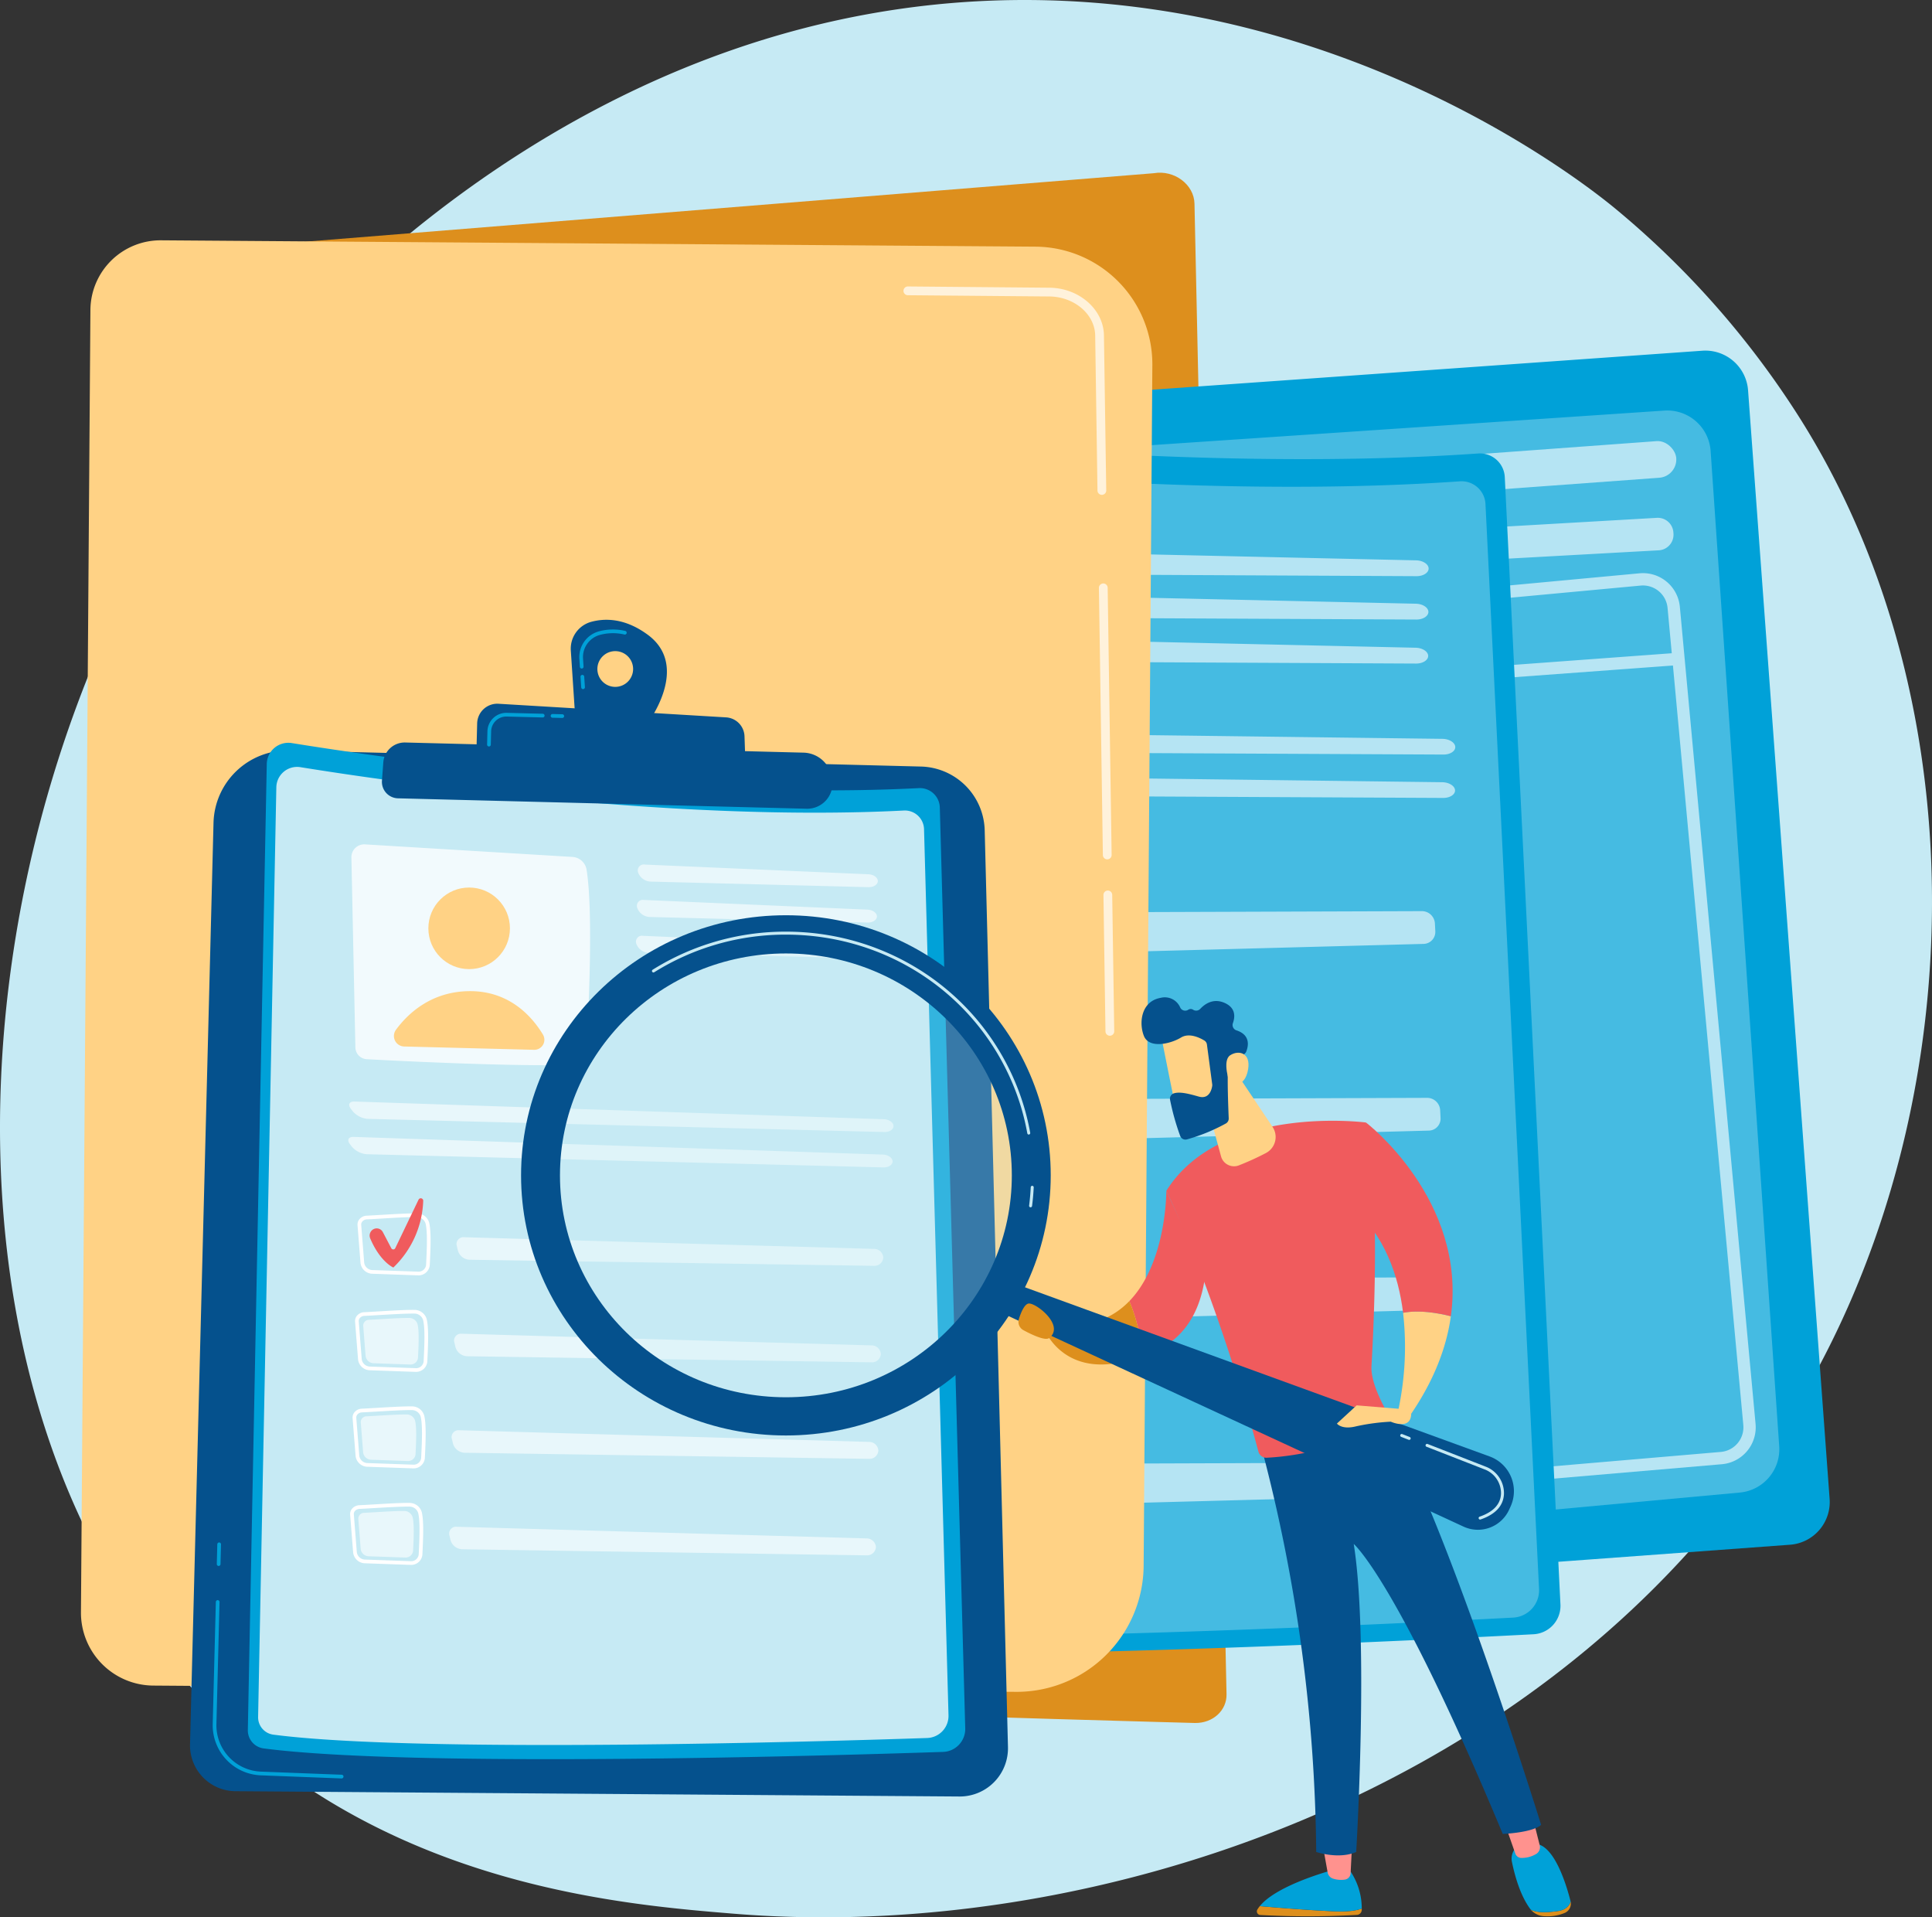 <svg xmlns="http://www.w3.org/2000/svg" xmlns:xlink="http://www.w3.org/1999/xlink" width="657.553" height="652.401" viewBox="0 0 657.553 652.401">
  <rect x="0" y="0" width="657.553" height="652.401" fill="#333333" stroke="none"/>
  <defs>
    <linearGradient id="linear-gradient" x1="-435.241" y1="0.5" x2="-434.241" y2="0.5" gradientUnits="objectBoundingBox">
      <stop offset="0" stop-color="#febbba"/>
      <stop offset="1" stop-color="#ff928e"/>
    </linearGradient>
    <linearGradient id="linear-gradient-2" x1="-374.653" y1="0.5" x2="-373.653" y2="0.5" xlink:href="#linear-gradient"/>
  </defs>
  <g id="Gruppe_332" data-name="Gruppe 332" transform="translate(-2057.03 -333.62)">
    <path id="Pfad_416" data-name="Pfad 416" d="M2687.014,775.956C2620.4,929.933,2444.565,996.07,2306.795,984.794c-37.617-3.079-113.3-9.274-172.4-64.541-113.49-106.137-96.011-327.993,12.631-458.608,13.991-16.821,110.834-129.518,261.746-128.009,110.489,1.1,188.041,62.828,197.47,70.517a301.971,301.971,0,0,1,61.867,69.418C2723.749,559.616,2728.64,679.737,2687.014,775.956Z" transform="translate(0)" fill="#c6eaf4"/>
    <path id="Pfad_417" data-name="Pfad 417" d="M2474.865,417.889c-.14-6.513-6.9-11.56-13.853-10.351L2130.53,434.2c-10.875.877-18.671,9.315-17.827,19.3,7.4,87.511,55.458,467.645,55.458,467.645.265,5.611,306.923,13.729,306.923,13.729,6.062.071,10.809-4.276,10.69-9.79Z" transform="translate(-11.296 -14.978)" fill="#dd8f1d"/>
    <g id="Gruppe_313" data-name="Gruppe 313" transform="translate(2280.373 452.918)">
      <path id="Pfad_418" data-name="Pfad 418" d="M2478.339,894.791a14.58,14.58,0,0,0,15.6,13.393l251.842-18.533a14.58,14.58,0,0,0,13.471-15.611l-27.758-377.2a14.581,14.581,0,0,0-15.572-13.473l-253.906,18a14.581,14.581,0,0,0-13.5,15.691Z" transform="translate(-2359.886 -483.328)" fill="#00a1d8"/>
      <path id="Pfad_419" data-name="Pfad 419" d="M2467.9,540.171a14.8,14.8,0,0,1,13.744-16.053l225.289-15.185a14.793,14.793,0,0,1,15.753,13.744l23.343,338.667a14.793,14.793,0,0,1-13.405,15.749l-218.5,20.093a14.8,14.8,0,0,1-16.093-13.439Z" transform="translate(-2363.821 -488.523)" fill="#c6eaf4" opacity="0.35"/>
      <rect id="Rechteck_77" data-name="Rechteck 77" width="219.552" height="12.499" rx="6.25" transform="matrix(0.997, -0.073, 0.073, 0.997, 127.819, 46.375)" fill="#fff" opacity="0.6" style="mix-blend-mode: soft-light;isolation: isolate"/>
      <path id="Pfad_420" data-name="Pfad 420" d="M2529.524,571.246h0a5.315,5.315,0,0,0,5.565,4.63l182.465-10.088a5.315,5.315,0,0,0,5.007-5.7l-.032-.433a5.315,5.315,0,0,0-5.607-4.917l-182.433,10.522A5.314,5.314,0,0,0,2529.524,571.246Z" transform="translate(-2376.342 -497.833)" fill="#fff" opacity="0.6" style="mix-blend-mode: soft-light;isolation: isolate"/>
      <path id="Pfad_421" data-name="Pfad 421" d="M2525.023,899.138l.152-.012L2730.23,881.56a12.611,12.611,0,0,0,11.479-13.728L2715.94,589.8a12.611,12.611,0,0,0-13.726-11.391L2497.63,597.475a12.63,12.63,0,0,0-11.389,13.7h0l25.3,276.531A12.64,12.64,0,0,0,2525.023,899.138Zm-34.6-288.34a8.427,8.427,0,0,1,7.6-9.145L2702.6,582.588a8.412,8.412,0,0,1,9.158,7.6l1.43,15.421L2491.808,621.9a2.032,2.032,0,0,0-.366.061Zm25.3,276.531-23.9-261.243a2.18,2.18,0,0,0,.3,0l221.462-16.3,23.953,258.43a8.411,8.411,0,0,1-7.66,9.159l-205.054,17.566-.1.008A8.433,8.433,0,0,1,2515.721,887.328Z" transform="translate(-2367.548 -502.631)" fill="#fff" opacity="0.61" style="mix-blend-mode: soft-light;isolation: isolate"/>
      <path id="Pfad_422" data-name="Pfad 422" d="M2347.838,510.38c36.939,5.062,163.97,20.78,269.1,13.443a8.47,8.47,0,0,1,9.166,7.9l18.958,383.845a9.679,9.679,0,0,1-9.3,10.027c-44.213,2.329-226.294,11.277-291.186,4.337a7.664,7.664,0,0,1-6.935-7.544l-.344-403.078A9.165,9.165,0,0,1,2347.838,510.38Z" transform="translate(-2337.305 -488.805)" fill="#00a1d8"/>
      <path id="Pfad_423" data-name="Pfad 423" d="M2352.843,522.9c35.548,4.871,157.795,20,258.97,12.936a8.152,8.152,0,0,1,8.82,7.6l18.245,369.391a9.315,9.315,0,0,1-8.946,9.649c-42.548,2.241-217.772,10.853-280.221,4.174a7.378,7.378,0,0,1-6.674-7.26l-.33-387.9A8.819,8.819,0,0,1,2352.843,522.9Z" transform="translate(-2338.402 -491.349)" fill="#c6eaf4" opacity="0.35"/>
      <g id="Gruppe_304" data-name="Gruppe 304" transform="translate(159.945 69.24)" opacity="0.6">
        <path id="Pfad_424" data-name="Pfad 424" d="M2636.844,577.733c2.3.011,4.155-1.175,4.118-2.635s-1.948-2.7-4.249-2.75l-95.59-2.128c-2.3-.052-3.612,1.51-2.915,3.47a6.122,6.122,0,0,0,5.453,3.585Z" transform="translate(-2538.021 -570.218)" fill="#fff"/>
      </g>
      <g id="Gruppe_305" data-name="Gruppe 305" transform="translate(159.868 84)" opacity="0.6">
        <path id="Pfad_425" data-name="Pfad 425" d="M2541.027,588.742c-2.3-.051-3.613,1.511-2.915,3.471a6.123,6.123,0,0,0,5.453,3.584l93.183.458c2.3.012,4.155-1.175,4.118-2.635s-1.948-2.7-4.249-2.75Z" transform="translate(-2537.925 -588.741)" fill="#fff"/>
      </g>
      <g id="Gruppe_306" data-name="Gruppe 306" transform="translate(159.791 98.974)" opacity="0.6">
        <path id="Pfad_426" data-name="Pfad 426" d="M2540.93,607.533c-2.3-.051-3.613,1.511-2.915,3.471a6.12,6.12,0,0,0,5.453,3.584l93.182.459c2.3.011,4.155-1.175,4.118-2.636s-1.948-2.7-4.249-2.75Z" transform="translate(-2537.828 -607.531)" fill="#fff"/>
      </g>
      <g id="Gruppe_307" data-name="Gruppe 307" transform="translate(38.624 129.251)" opacity="0.6">
        <path id="Pfad_427" data-name="Pfad 427" d="M2615.085,653.727c2.3.012,4.109-1.175,4.019-2.636s-2.049-2.681-4.351-2.709l-226.672-2.854c-2.3-.029-3,1.411-1.551,3.2l.518.639a10.036,10.036,0,0,0,6.817,3.273Z" transform="translate(-2385.774 -645.526)" fill="#fff"/>
      </g>
      <g id="Gruppe_308" data-name="Gruppe 308" transform="translate(38.547 144.01)" opacity="0.6">
        <path id="Pfad_428" data-name="Pfad 428" d="M2387.984,664.048c-2.3-.029-3,1.411-1.552,3.2l.518.639a10.039,10.039,0,0,0,6.817,3.274l221.221,1.089c2.3.011,4.11-1.175,4.018-2.637s-2.049-2.681-4.351-2.709Z" transform="translate(-2385.678 -664.048)" fill="#fff"/>
      </g>
      <path id="Pfad_429" data-name="Pfad 429" d="M2425.722,746.25l-.084,0-30.46.525c-4.389.076-8.094-2.769-8.617-6.617l-3.376-24.8a5.377,5.377,0,0,1,1.214-4.154,6.815,6.815,0,0,1,4.646-2.388h0c2.564-.238,6.094-.626,9.978-1.053,8.457-.928,18.04-1.981,23.682-2.2l.124,0c4.037-.107,7.578,2.2,8.638,5.635,1.75,5.678,1.914,16.495,1.935,28.022C2433.409,743,2429.971,746.137,2425.722,746.25Zm-36.44-35.025a4.3,4.3,0,0,0-2.938,1.484,3.019,3.019,0,0,0-.7,2.329l3.376,24.8c.357,2.628,2.984,4.569,6.109,4.516l30.46-.525.06,0c2.912-.077,5.267-2.135,5.262-4.61-.021-11.341-.177-21.965-1.831-27.332a6.161,6.161,0,0,0-6.283-3.908c-5.551.215-15.5,1.309-23.5,2.186-3.9.429-7.443.818-10.018,1.058Z" transform="translate(-2346.615 -528.469)" fill="#fff"/>
      <path id="Pfad_430" data-name="Pfad 430" d="M2394.067,715.031c6.385-.6,20.251-2.34,26.843-2.6a5.9,5.9,0,0,1,6.012,3.811c1.4,4.548,1.489,13.683,1.5,22.117,0,2.526-2.32,4.6-5.229,4.655l-24.341.42c-2.994.051-5.535-1.87-5.885-4.449l-2.7-19.82A3.886,3.886,0,0,1,2394.067,715.031Z" transform="translate(-2348.059 -529.866)" fill="#fff" opacity="0.6"/>
      <g id="Gruppe_309" data-name="Gruppe 309" transform="translate(103.65 190.725)" opacity="0.6">
        <path id="Pfad_431" data-name="Pfad 431" d="M2470.525,723.2a2.954,2.954,0,0,0-2.978,4.021l2.016,6.694a5.8,5.8,0,0,0,5.39,3.9l149.964-3.989a4.077,4.077,0,0,0,3.972-4.29l-.136-2.694a4.442,4.442,0,0,0-4.4-4.164Z" transform="translate(-2467.377 -722.671)" fill="#fff"/>
      </g>
      <path id="Pfad_432" data-name="Pfad 432" d="M2396.22,714.935h0a4.749,4.749,0,0,1,6.5,1.536l6.3,10.322a1.519,1.519,0,0,0,2.676-.185l13.991-32.684a1.671,1.671,0,0,1,3.2.614,62.768,62.768,0,0,1-17.809,44.87s-9.028-3.142-16.653-18.329A4.705,4.705,0,0,1,2396.22,714.935Z" transform="translate(-2348.806 -525.904)" fill="#f05b5d"/>
      <path id="Pfad_433" data-name="Pfad 433" d="M2427.96,825.983l-.083,0-30.46.526c-4.389.075-8.095-2.77-8.617-6.617l-3.376-24.8a5.375,5.375,0,0,1,1.213-4.155,6.813,6.813,0,0,1,4.646-2.388h0c2.564-.238,6.094-.626,9.978-1.052,8.457-.928,18.04-1.981,23.682-2.2l.124,0c4.038-.108,7.579,2.2,8.639,5.636,1.75,5.677,1.914,16.495,1.935,28.021C2435.647,822.731,2432.21,825.87,2427.96,825.983Zm-36.439-35.025a4.3,4.3,0,0,0-2.939,1.485,3.021,3.021,0,0,0-.7,2.33l3.376,24.8c.357,2.628,2.984,4.569,6.109,4.515l30.46-.525.06,0c2.911-.077,5.266-2.136,5.262-4.611-.021-11.34-.177-21.965-1.83-27.33-.734-2.378-3.431-4.054-6.284-3.909-5.551.215-15.5,1.308-23.5,2.186-3.9.429-7.444.817-10.018,1.058Z" transform="translate(-2347.07 -544.666)" fill="#fff"/>
      <path id="Pfad_434" data-name="Pfad 434" d="M2396.306,794.764c6.385-.6,20.251-2.34,26.843-2.6a5.9,5.9,0,0,1,6.011,3.811c1.4,4.548,1.489,13.684,1.5,22.117.005,2.526-2.32,4.6-5.229,4.655l-24.341.419c-2.994.052-5.533-1.868-5.885-4.448l-2.7-19.82A3.887,3.887,0,0,1,2396.306,794.764Z" transform="translate(-2348.513 -546.062)" fill="#fff" opacity="0.6"/>
      <g id="Gruppe_310" data-name="Gruppe 310" transform="translate(105.434 254.262)" opacity="0.6">
        <path id="Pfad_435" data-name="Pfad 435" d="M2472.763,802.932a2.954,2.954,0,0,0-2.978,4.021l2.016,6.695a5.8,5.8,0,0,0,5.39,3.895l149.965-3.989a4.078,4.078,0,0,0,3.972-4.29l-.136-2.694a4.443,4.443,0,0,0-4.4-4.164Z" transform="translate(-2469.615 -802.404)" fill="#fff"/>
      </g>
      <path id="Pfad_436" data-name="Pfad 436" d="M2398.458,794.668h0a4.748,4.748,0,0,1,6.5,1.536l6.3,10.322a1.52,1.52,0,0,0,2.677-.184l13.991-32.684a1.671,1.671,0,0,1,3.2.614,62.771,62.771,0,0,1-17.808,44.871s-9.028-3.143-16.653-18.33A4.7,4.7,0,0,1,2398.458,794.668Z" transform="translate(-2349.26 -542.1)" fill="#f05b5d"/>
      <path id="Pfad_437" data-name="Pfad 437" d="M2426.531,902.643l-.081,0-30.46.524c-4.389.076-8.094-2.768-8.618-6.617l-3.375-24.8a5.379,5.379,0,0,1,1.212-4.154,6.824,6.824,0,0,1,4.647-2.39h0c2.562-.238,6.088-.625,9.968-1.051,8.041-.883,18.048-1.981,23.692-2.2,4.006-.126,7.691,2.156,8.762,5.63,1.75,5.678,1.913,16.5,1.935,28.021C2434.221,899.389,2430.782,902.53,2426.531,902.643Zm-36.437-35.026a4.3,4.3,0,0,0-2.939,1.486,3.019,3.019,0,0,0-.694,2.329l3.376,24.8c.358,2.628,2.983,4.57,6.109,4.515l30.46-.524c2.87-.126,5.326-2.121,5.322-4.613-.021-11.341-.177-21.964-1.83-27.331-.733-2.376-3.429-4.023-6.283-3.907-5.554.214-15.512,1.308-23.513,2.186-3.9.427-7.436.816-10.008,1.057Z" transform="translate(-2346.78 -560.238)" fill="#fff"/>
      <path id="Pfad_438" data-name="Pfad 438" d="M2394.879,871.421c6.385-.6,20.25-2.34,26.843-2.594a5.9,5.9,0,0,1,6.011,3.811c1.4,4.547,1.489,13.683,1.5,22.116,0,2.526-2.32,4.6-5.229,4.654l-24.341.42c-2.993.052-5.534-1.868-5.885-4.448l-2.7-19.82A3.887,3.887,0,0,1,2394.879,871.421Z" transform="translate(-2348.223 -561.634)" fill="#fff" opacity="0.6"/>
      <g id="Gruppe_311" data-name="Gruppe 311" transform="translate(104.297 315.348)" opacity="0.6">
        <path id="Pfad_439" data-name="Pfad 439" d="M2471.336,879.59a2.953,2.953,0,0,0-2.977,4.021l2.015,6.694a5.8,5.8,0,0,0,5.39,3.9l149.964-3.989a4.078,4.078,0,0,0,3.972-4.29l-.137-2.694a4.442,4.442,0,0,0-4.4-4.164Z" transform="translate(-2468.189 -879.062)" fill="#fff"/>
      </g>
      <path id="Pfad_440" data-name="Pfad 440" d="M2397.032,871.326h0a4.748,4.748,0,0,1,6.495,1.536l6.3,10.322A1.52,1.52,0,0,0,2412.5,883l13.991-32.684a1.671,1.671,0,0,1,3.2.615,62.773,62.773,0,0,1-17.809,44.87s-9.028-3.142-16.654-18.33A4.7,4.7,0,0,1,2397.032,871.326Z" transform="translate(-2348.97 -557.672)" fill="#f05b5d"/>
      <path id="Pfad_441" data-name="Pfad 441" d="M2424.41,981.714l-.083,0-30.46.525c-4.39.076-8.095-2.769-8.617-6.617l-3.376-24.8a5.377,5.377,0,0,1,1.213-4.153,6.817,6.817,0,0,1,4.647-2.389h0c2.564-.238,6.093-.626,9.978-1.052,8.456-.928,18.04-1.981,23.681-2.2,4.138-.057,7.692,2.157,8.764,5.631,1.75,5.678,1.914,16.5,1.934,28.022C2432.1,978.462,2428.659,981.6,2424.41,981.714Zm-36.44-35.025a4.294,4.294,0,0,0-2.938,1.484,3.02,3.02,0,0,0-.694,2.33l3.375,24.8c.358,2.629,2.984,4.569,6.11,4.516l30.46-.526h.06c2.911-.077,5.266-2.135,5.262-4.61-.021-11.341-.177-21.965-1.83-27.332-.733-2.377-3.428-3.993-6.283-3.908-5.552.215-15.5,1.308-23.5,2.186-3.9.429-7.443.818-10.019,1.058Z" transform="translate(-2346.348 -576.301)" fill="#fff"/>
      <path id="Pfad_442" data-name="Pfad 442" d="M2392.754,950.493c6.385-.6,20.25-2.34,26.843-2.6a5.9,5.9,0,0,1,6.012,3.812c1.4,4.547,1.488,13.683,1.5,22.116.005,2.526-2.319,4.6-5.228,4.654l-24.341.42c-2.994.052-5.534-1.869-5.885-4.449l-2.7-19.82A3.886,3.886,0,0,1,2392.754,950.493Z" transform="translate(-2347.792 -577.695)" fill="#fff" opacity="0.6"/>
      <g id="Gruppe_312" data-name="Gruppe 312" transform="translate(102.604 378.357)" opacity="0.6">
        <path id="Pfad_443" data-name="Pfad 443" d="M2469.211,958.661a2.954,2.954,0,0,0-2.978,4.021l2.016,6.695a5.8,5.8,0,0,0,5.39,3.9l149.964-3.989a4.078,4.078,0,0,0,3.973-4.29l-.137-2.694a4.443,4.443,0,0,0-4.4-4.165Z" transform="translate(-2466.064 -958.133)" fill="#fff"/>
      </g>
      <path id="Pfad_444" data-name="Pfad 444" d="M2394.907,950.4h0a4.748,4.748,0,0,1,6.5,1.536l6.3,10.322a1.519,1.519,0,0,0,2.676-.184l13.992-32.684a1.671,1.671,0,0,1,3.2.614,62.775,62.775,0,0,1-17.809,44.871s-9.028-3.143-16.653-18.33A4.705,4.705,0,0,1,2394.907,950.4Z" transform="translate(-2348.539 -573.733)" fill="#f05b5d"/>
    </g>
    <g id="Gruppe_314" data-name="Gruppe 314" transform="translate(2084.583 415.389)">
      <path id="Pfad_445" data-name="Pfad 445" d="M2091.608,903.041l3.217-443.113a23.868,23.868,0,0,1,24.04-23.694l297.63,2.16a40.053,40.053,0,0,1,39.761,40.343l-2.965,408.506a43.214,43.214,0,0,1-43.526,42.9l-293.548-2.131A24.791,24.791,0,0,1,2091.608,903.041Z" transform="translate(-2091.607 -436.233)" fill="#ffd285"/>
      <path id="Pfad_446" data-name="Pfad 446" d="M2530.5,763.289a1.493,1.493,0,0,1-1.492-1.47l-.687-46.42a1.494,1.494,0,0,1,1.471-1.514h.022a1.492,1.492,0,0,1,1.491,1.47l.687,46.421a1.493,1.493,0,0,1-1.47,1.513Z" transform="translate(-2180.317 -492.633)" fill="#fff" opacity="0.7"/>
      <path id="Pfad_447" data-name="Pfad 447" d="M2529.221,676.641a1.493,1.493,0,0,1-1.491-1.47l-1.346-90.894a1.493,1.493,0,0,1,1.47-1.514h.023a1.493,1.493,0,0,1,1.491,1.47l1.345,90.894a1.492,1.492,0,0,1-1.47,1.514Z" transform="translate(-2179.923 -465.998)" fill="#fff" opacity="0.7"/>
      <path id="Pfad_448" data-name="Pfad 448" d="M2510.433,526.85a1.492,1.492,0,0,1-1.491-1.47l-.781-52.753c-.107-7.245-7.114-13.2-15.621-13.278l-48.136-.423a1.492,1.492,0,0,1,.014-2.984h.013l48.136.423c10.113.09,18.447,7.365,18.578,16.218l.781,52.753a1.492,1.492,0,0,1-1.47,1.513Z" transform="translate(-2162.971 -440.237)" fill="#fff" opacity="0.7"/>
    </g>
    <g id="Gruppe_325" data-name="Gruppe 325" transform="translate(2121.702 544.517)">
      <path id="Pfad_449" data-name="Pfad 449" d="M2146.186,678.685a25.275,25.275,0,0,1,25.91-24.622l214.868,5.478a22.267,22.267,0,0,1,21.693,21.695l7.919,311.923A16.421,16.421,0,0,1,2400.04,1010l-246.38-1.8a15.587,15.587,0,0,1-15.468-15.984Z" transform="translate(-2138.188 -609.607)" fill="#05518d"/>
      <path id="Pfad_450" data-name="Pfad 450" d="M2191.754,1077.557h-.005l-27.55-1.059a17.04,17.04,0,0,1-16.316-17.4l1.061-41.6a.629.629,0,0,1,.645-.613h0a.63.63,0,0,1,.613.646l-1.061,41.6a15.778,15.778,0,0,0,15.108,16.106l27.547,1.059a.629.629,0,0,1-.041,1.257Z" transform="translate(-2140.156 -683.309)" fill="#00a1d8"/>
      <path id="Pfad_451" data-name="Pfad 451" d="M2150.239,1000.254a.629.629,0,0,1-.612-.645l.172-6.737a.629.629,0,0,1,.645-.613h0a.63.63,0,0,1,.613.645l-.172,6.738a.629.629,0,0,1-.645.613Z" transform="translate(-2140.511 -678.306)" fill="#00a1d8"/>
      <path id="Pfad_452" data-name="Pfad 452" d="M2169.326,658a7.342,7.342,0,0,1,8.51-7.108c29.241,4.727,129.828,19.606,213.414,15.329a6.789,6.789,0,0,1,7.145,6.587l8.654,313.331a7.812,7.812,0,0,1-7.547,8.026c-35.139,1.182-179.839,5.525-231.241-1.187a6.189,6.189,0,0,1-5.38-6.264Z" transform="translate(-2143.203 -608.945)" fill="#00a1d8"/>
      <path id="Pfad_453" data-name="Pfad 453" d="M2173.474,668.021a7.065,7.065,0,0,1,8.191-6.84c28.139,4.549,124.938,18.867,205.376,14.752a6.532,6.532,0,0,1,6.876,6.338l8.328,301.532a7.519,7.519,0,0,1-7.263,7.724c-33.816,1.137-173.067,5.317-222.533-1.143a5.956,5.956,0,0,1-5.178-6.029Z" transform="translate(-2144.095 -611.036)" fill="#c6eaf4"/>
      <path id="Pfad_454" data-name="Pfad 454" d="M2207.116,698.622l1.354,64.635a4.106,4.106,0,0,0,3.883,4.016c11.948.642,49.181,2.5,70.245,1.94a4.585,4.585,0,0,0,4.454-4.32c.71-12.1,2.486-47.313.1-62.114a5.174,5.174,0,0,0-4.8-4.333l-70.606-4.273A4.365,4.365,0,0,0,2207.116,698.622Z" transform="translate(-2152.188 -617.755)" fill="#fff" opacity="0.78"/>
      <circle id="Ellipse_39" data-name="Ellipse 39" cx="13.882" cy="13.882" r="13.882" transform="translate(81.121 91.102)" fill="#ffd285"/>
      <path id="Pfad_455" data-name="Pfad 455" d="M2228.761,775.679l44.213,1.127a3.424,3.424,0,0,0,3.01-5.2c-3.606-5.973-11.243-14.806-24.861-14.763-13.125.041-21.1,7.641-25.148,13.134A3.579,3.579,0,0,0,2228.761,775.679Z" transform="translate(-2155.876 -630.486)" fill="#ffd285"/>
      <g id="Gruppe_315" data-name="Gruppe 315" transform="translate(152.409 83.284)" opacity="0.6">
        <path id="Pfad_456" data-name="Pfad 456" d="M2407.957,710.484c1.753.045,3.183-.894,3.179-2.086s-1.442-2.23-3.193-2.305l-76.122-3.3a2.037,2.037,0,0,0-2.237,2.789,4.752,4.752,0,0,0,4.134,3.008Z" transform="translate(-2329.447 -702.791)" fill="#fff"/>
      </g>
      <g id="Gruppe_316" data-name="Gruppe 316" transform="translate(152.102 95.319)" opacity="0.6">
        <path id="Pfad_457" data-name="Pfad 457" d="M2331.436,717.9a2.037,2.037,0,0,0-2.237,2.789,4.752,4.752,0,0,0,4.135,3.008l74.239,1.893c1.752.045,3.183-.894,3.178-2.086s-1.441-2.23-3.193-2.305Z" transform="translate(-2329.062 -717.894)" fill="#fff"/>
      </g>
      <g id="Gruppe_317" data-name="Gruppe 317" transform="translate(151.79 107.529)" opacity="0.6">
        <path id="Pfad_458" data-name="Pfad 458" d="M2331.045,733.219a2.037,2.037,0,0,0-2.237,2.789,4.751,4.751,0,0,0,4.134,3.009l74.239,1.892c1.752.045,3.183-.894,3.178-2.086s-1.441-2.23-3.192-2.305Z" transform="translate(-2328.67 -733.216)" fill="#fff"/>
      </g>
      <g id="Gruppe_318" data-name="Gruppe 318" transform="translate(54.181 163.917)" opacity="0.6">
        <path id="Pfad_459" data-name="Pfad 459" d="M2388.326,814.359c1.752.045,3.146-.9,3.1-2.089s-1.522-2.217-3.273-2.276l-180.175-6.014c-1.752-.059-2.322,1.037-1.265,2.437l.629.833a7.505,7.505,0,0,0,5.109,2.625Z" transform="translate(-2206.18 -803.978)" fill="#fff"/>
      </g>
      <g id="Gruppe_319" data-name="Gruppe 319" transform="translate(53.875 175.952)" opacity="0.6">
        <path id="Pfad_460" data-name="Pfad 460" d="M2207.591,819.083c-1.753-.059-2.321,1.038-1.265,2.437l.629.833a7.507,7.507,0,0,0,5.108,2.624l175.877,4.484c1.752.045,3.147-.9,3.1-2.089s-1.521-2.217-3.273-2.276Z" transform="translate(-2205.795 -819.081)" fill="#fff"/>
      </g>
      <g id="Gruppe_324" data-name="Gruppe 324" transform="translate(54.49 196.838)">
        <path id="Pfad_461" data-name="Pfad 461" d="M2230.258,872.821l-.038,0-15.318-.537a4.16,4.16,0,0,1-4.153-3.648l-1.019-12.89a2.837,2.837,0,0,1,.723-2.114,3.4,3.4,0,0,1,2.4-1.111h0c1.292-.055,3.115-.164,5.043-.279,4.273-.254,9.117-.543,11.957-.506a4.328,4.328,0,0,1,4.253,3.142c.725,2.979.512,8.566.208,14.515A3.83,3.83,0,0,1,2230.258,872.821Zm-17.349-19.045a2.139,2.139,0,0,0-1.515.688,1.585,1.585,0,0,0-.411,1.182l1.019,12.89a2.907,2.907,0,0,0,2.943,2.489l15.319.538h.027a2.571,2.571,0,0,0,2.769-2.236c.3-5.852.511-11.339-.173-14.154a3.1,3.1,0,0,0-3-2.179h-.047c-2.794-.037-7.824.263-11.866.5-1.934.115-3.761.224-5.065.28Z" transform="translate(-2207.209 -846.599)" fill="#fff"/>
        <g id="Gruppe_320" data-name="Gruppe 320" transform="translate(36.238 13.248)" opacity="0.6">
          <path id="Pfad_462" data-name="Pfad 462" d="M2254.579,861.917a2.329,2.329,0,0,0-2.452,3.011l.356,1.505a4.317,4.317,0,0,0,3.921,3.149l137.663,2.069a3,3,0,0,0,3.2-2.811,3.139,3.139,0,0,0-3.176-2.951Z" transform="translate(-2252.044 -861.915)" fill="#fff"/>
        </g>
        <path id="Pfad_463" data-name="Pfad 463" d="M2216.176,855.829h0a2.353,2.353,0,0,1,3.221.966l2.884,5.495a.756.756,0,0,0,1.35-.024l7.921-16.5a.837.837,0,0,1,1.591.4,32.961,32.961,0,0,1-10.171,22.685s-4.45-1.862-7.868-9.9A2.467,2.467,0,0,1,2216.176,855.829Z" transform="translate(-2208.262 -845.291)" fill="#f05b5d"/>
        <path id="Pfad_464" data-name="Pfad 464" d="M2229.207,914.032h-.037l-15.319-.538a4.159,4.159,0,0,1-4.153-3.648l-1.02-12.89a2.835,2.835,0,0,1,.724-2.114,3.407,3.407,0,0,1,2.4-1.111h0c1.293-.055,3.115-.164,5.044-.279,4.273-.254,9.117-.543,11.957-.506a4.333,4.333,0,0,1,4.252,3.141c.725,2.979.513,8.566.208,14.516A3.829,3.829,0,0,1,2229.207,914.032Zm-17.35-19.045a2.144,2.144,0,0,0-1.514.688,1.589,1.589,0,0,0-.412,1.182l1.02,12.89a2.908,2.908,0,0,0,2.943,2.49l15.319.538h.027a2.572,2.572,0,0,0,2.77-2.236c.3-5.853.511-11.339-.175-14.154a3.1,3.1,0,0,0-3-2.18h-.047c-2.794-.036-7.823.263-11.865.5-1.934.115-3.762.224-5.066.279Z" transform="translate(-2206.995 -854.97)" fill="#fff"/>
        <path id="Pfad_465" data-name="Pfad 465" d="M2214.179,897.016c3.224-.139,10.238-.67,13.557-.627a2.967,2.967,0,0,1,2.916,2.127c.58,2.384.376,7.1.153,11.455a2.55,2.55,0,0,1-2.754,2.263l-12.241-.429a2.83,2.83,0,0,1-2.835-2.453l-.816-10.3A1.99,1.99,0,0,1,2214.179,897.016Z" transform="translate(-2207.703 -855.67)" fill="#fff" opacity="0.6"/>
        <g id="Gruppe_321" data-name="Gruppe 321" transform="translate(35.401 46.087)" opacity="0.6">
          <path id="Pfad_466" data-name="Pfad 466" d="M2253.529,903.128a2.329,2.329,0,0,0-2.452,3.011l.357,1.5a4.317,4.317,0,0,0,3.92,3.15l137.663,2.068a3,3,0,0,0,3.2-2.811,3.139,3.139,0,0,0-3.176-2.95Z" transform="translate(-2250.993 -903.126)" fill="#fff"/>
        </g>
        <path id="Pfad_467" data-name="Pfad 467" d="M2228.157,955.243h-.039L2212.8,954.7a4.159,4.159,0,0,1-4.153-3.647l-1.02-12.891a2.836,2.836,0,0,1,.725-2.115,3.4,3.4,0,0,1,2.4-1.11h0c1.292-.055,3.11-.163,5.036-.278,4.065-.242,9.125-.543,11.966-.507a4.315,4.315,0,0,1,4.252,3.142c.725,2.977.512,8.565.208,14.515A3.829,3.829,0,0,1,2228.157,955.243Zm-.372-19.828h-.048c-2.8-.037-7.83.264-11.874.5-1.931.115-3.755.224-5.056.28h0a2.14,2.14,0,0,0-1.515.687,1.587,1.587,0,0,0-.411,1.182l1.02,12.89a2.906,2.906,0,0,0,2.942,2.489l15.319.538h.027a2.571,2.571,0,0,0,2.768-2.236c.3-5.854.51-11.341-.174-14.154A3.1,3.1,0,0,0,2227.786,935.415Z" transform="translate(-2206.782 -863.341)" fill="#fff"/>
        <path id="Pfad_468" data-name="Pfad 468" d="M2213.128,938.227c3.224-.138,10.239-.67,13.558-.627a2.968,2.968,0,0,1,2.917,2.127c.58,2.384.374,7.1.152,11.455a2.549,2.549,0,0,1-2.754,2.263l-12.242-.43a2.83,2.83,0,0,1-2.835-2.452l-.814-10.3A1.989,1.989,0,0,1,2213.128,938.227Z" transform="translate(-2207.49 -864.041)" fill="#fff" opacity="0.6"/>
        <g id="Gruppe_322" data-name="Gruppe 322" transform="translate(34.564 78.927)" opacity="0.6">
          <path id="Pfad_469" data-name="Pfad 469" d="M2252.478,944.339a2.329,2.329,0,0,0-2.452,3.011l.356,1.5A4.318,4.318,0,0,0,2254.3,952l137.662,2.069a3,3,0,0,0,3.2-2.812,3.138,3.138,0,0,0-3.176-2.95Z" transform="translate(-2249.942 -944.337)" fill="#fff"/>
        </g>
        <path id="Pfad_470" data-name="Pfad 470" d="M2227.106,996.455l-.038,0-15.319-.538a4.159,4.159,0,0,1-4.153-3.647l-1.019-12.891a2.832,2.832,0,0,1,.723-2.114,3.4,3.4,0,0,1,2.4-1.11c1.291-.056,3.109-.164,5.034-.279,4.065-.242,9.125-.543,11.967-.506a4.335,4.335,0,0,1,4.252,3.141c.724,2.977.512,8.565.208,14.515A3.83,3.83,0,0,1,2227.106,996.455Zm-.371-19.828h-.048c-2.8-.037-7.831.263-11.876.5-1.931.115-3.754.224-5.054.28h0a2.141,2.141,0,0,0-1.514.687,1.588,1.588,0,0,0-.411,1.182l1.019,12.891a2.908,2.908,0,0,0,2.943,2.489l15.319.538h.027a2.572,2.572,0,0,0,2.77-2.236c.3-5.854.51-11.342-.175-14.154A3.1,3.1,0,0,0,2226.735,976.627Z" transform="translate(-2206.568 -871.713)" fill="#fff"/>
        <path id="Pfad_471" data-name="Pfad 471" d="M2212.078,979.438c3.225-.138,10.238-.67,13.558-.626a2.966,2.966,0,0,1,2.916,2.126c.581,2.384.376,7.1.153,11.455a2.55,2.55,0,0,1-2.754,2.263l-12.241-.43a2.83,2.83,0,0,1-2.836-2.452l-.814-10.3A1.989,1.989,0,0,1,2212.078,979.438Z" transform="translate(-2207.277 -872.412)" fill="#fff" opacity="0.6"/>
        <g id="Gruppe_323" data-name="Gruppe 323" transform="translate(33.727 111.768)" opacity="0.6">
          <path id="Pfad_472" data-name="Pfad 472" d="M2251.428,985.551a2.329,2.329,0,0,0-2.453,3.01l.356,1.5a4.318,4.318,0,0,0,3.921,3.15l137.664,2.069a3,3,0,0,0,3.2-2.812,3.139,3.139,0,0,0-3.176-2.95Z" transform="translate(-2248.892 -985.549)" fill="#fff"/>
        </g>
      </g>
      <path id="Pfad_473" data-name="Pfad 473" d="M2326.971,603.337c-7.624-5.6-14.375-5.662-19.162-4.381a9.479,9.479,0,0,0-6.984,9.79l1.478,22.414,24.325,2.785S2341.923,614.315,2326.971,603.337ZM2315.791,621.1a6.081,6.081,0,1,1,6.234-5.924A6.082,6.082,0,0,1,2315.791,621.1Z" transform="translate(-2171.22 -598.277)" fill="#05518d"/>
      <path id="Pfad_474" data-name="Pfad 474" d="M2305.718,622.7a.629.629,0,0,1-.611-.587l-.236-3.569a.629.629,0,1,1,1.255-.083l.236,3.569a.63.63,0,0,1-.586.669C2305.757,622.7,2305.737,622.7,2305.718,622.7Zm-.462-6.995a.629.629,0,0,1-.61-.587l-.179-2.71a9.088,9.088,0,0,1,6.686-9.369,18.266,18.266,0,0,1,8.938-.139.629.629,0,1,1-.284,1.226,17.023,17.023,0,0,0-8.331.129,7.826,7.826,0,0,0-5.754,8.071l.178,2.71a.629.629,0,0,1-.585.669Z" transform="translate(-2171.96 -599.116)" fill="#00a1d8"/>
      <path id="Pfad_475" data-name="Pfad 475" d="M2260.469,652.043l.287-11.243a6.862,6.862,0,0,1,7.27-6.675l77.448,4.631a6.674,6.674,0,0,1,6.272,6.433l.373,10.82Z" transform="translate(-2163.027 -605.556)" fill="#05518d"/>
      <path id="Pfad_476" data-name="Pfad 476" d="M2292.842,639.766a.629.629,0,0,1,.033-1.258l3.334.085h0a.629.629,0,0,1-.032,1.257l-3.334-.084Z" transform="translate(-2169.478 -606.449)" fill="#00a1d8"/>
      <path id="Pfad_477" data-name="Pfad 477" d="M2228.1,650.672l135.55,3.452a10.021,10.021,0,0,1,9.66,8.562l.1.666a8.607,8.607,0,0,1-8.734,9.856L2225.6,669.663a5.6,5.6,0,0,1-5.438-6.005l.458-6.216A7.309,7.309,0,0,1,2228.1,650.672Z" transform="translate(-2154.836 -608.92)" fill="#05518d"/>
      <path id="Pfad_478" data-name="Pfad 478" d="M2265.689,649.452a.63.63,0,0,1-.613-.645l.115-4.548a6.424,6.424,0,0,1,6.577-6.251l12.256.312h0a.629.629,0,0,1-.033,1.258l-12.255-.312a5.164,5.164,0,0,0-5.288,5.025l-.116,4.548a.629.629,0,0,1-.645.613Z" transform="translate(-2163.963 -606.347)" fill="#00a1d8"/>
    </g>
    <g id="Gruppe_331" data-name="Gruppe 331" transform="translate(2234.374 645.049)">
      <g id="Gruppe_326" data-name="Gruppe 326" transform="translate(250.415 316.006)">
        <path id="Pfad_479" data-name="Pfad 479" d="M2594.837,1147.544c6.118.529,16.736,1.388,25.108,1.756,5.031.222,7.928-.271,9.6-.939,0,.188-.008.366-.015.531a1.732,1.732,0,0,1-1.645,1.635,294.134,294.134,0,0,1-32.875.033,1.233,1.233,0,0,1-1-1.853A10.173,10.173,0,0,1,2594.837,1147.544Z" transform="translate(-2593.829 -1126.387)" fill="#dd8f1d"/>
        <path id="Pfad_480" data-name="Pfad 480" d="M2620.2,1146.15c-8.371-.368-18.989-1.227-25.107-1.755,6.016-7.38,25.107-12.354,25.107-12.354h5.392a22.613,22.613,0,0,1,4.205,13.171C2628.13,1145.879,2625.233,1146.372,2620.2,1146.15Z" transform="translate(-2594.086 -1123.238)" fill="#00a1d8"/>
        <path id="Pfad_481" data-name="Pfad 481" d="M2631.944,1120.994l-.5,9.985a2.28,2.28,0,0,1-1.947,2.145,8.873,8.873,0,0,1-4.05-.335,2.7,2.7,0,0,1-1.814-2.074l-1.743-9.72Z" transform="translate(-2599.528 -1120.994)" fill="url(#linear-gradient)"/>
      </g>
      <g id="Gruppe_328" data-name="Gruppe 328" transform="translate(334.761 306.674)">
        <g id="Gruppe_327" data-name="Gruppe 327" transform="translate(2.376 9.267)">
          <path id="Pfad_482" data-name="Pfad 482" d="M2720.046,1148.832c2.653-.37,3.853-1.747,4.356-3.222l.01.04a3.448,3.448,0,0,1-2.323,3.932,15.182,15.182,0,0,1-6.433,1.008,6.394,6.394,0,0,1-4.823-2.225l-.015-.02C2712.815,1149.333,2715.621,1149.449,2720.046,1148.832Z" transform="translate(-2704.314 -1125.929)" fill="#dd8f1d"/>
          <path id="Pfad_483" data-name="Pfad 483" d="M2705.879,1120.913h4.446c6.773-.138,11.027,14.149,12.419,19.68-.5,1.474-1.7,2.852-4.356,3.222-4.425.618-7.231.5-9.229-.488-3.659-4.815-5.474-11.868-6.347-15.984A5.614,5.614,0,0,1,2705.879,1120.913Z" transform="translate(-2702.656 -1120.912)" fill="#00a1d8"/>
        </g>
        <path id="Pfad_484" data-name="Pfad 484" d="M2709.149,1109.283l2.469,9.821a2.666,2.666,0,0,1-1.388,3.021,9.454,9.454,0,0,1-5.113,1.238,2.224,2.224,0,0,1-1.816-1.484l-3.626-10.333Z" transform="translate(-2699.675 -1109.283)" fill="url(#linear-gradient-2)"/>
      </g>
      <path id="Pfad_485" data-name="Pfad 485" d="M2691.062,1077.25c-3.072,2.725-13.064,3.084-13.064,3.084-36-86.39-50.719-98.664-50.719-98.664,5.2,32.608.838,104.8.838,104.8-5.94,2.621-13.6,0-13.6,0a556.432,556.432,0,0,0-18.381-136.642c24.328-.547,37.266-8.872,41.49-12.213C2657.907,970.308,2691.062,1077.25,2691.062,1077.25Z" transform="translate(-2343.883 -767.738)" fill="#05518d"/>
      <path id="Pfad_486" data-name="Pfad 486" d="M2623.128,812.788c4.6,22.968,2.955,64.078,1.871,82.83-.305,5.27,3.374,12.576,6.348,17.561a1.563,1.563,0,0,1-.631,2.2c-4.979,2.559-21.845,10.489-41.395,11.476a2.786,2.786,0,0,1-2.8-2.082c-14.5-54.143-31.343-88.741-31.343-88.741C2573.768,806.336,2623.128,812.788,2623.128,812.788Z" transform="translate(-2335.562 -742.262)" fill="#f05b5d"/>
      <g id="Gruppe_329" data-name="Gruppe 329" transform="translate(282.424 70.526)">
        <path id="Pfad_487" data-name="Pfad 487" d="M2672.13,895.255c-1.479,10.7-5.849,22.371-14.591,34.768l-3.323-2.709a102.6,102.6,0,0,0,1.656-33.229C2661.264,893.033,2667.632,894.118,2672.13,895.255Z" transform="translate(-2638.103 -829.336)" fill="#ffd285"/>
        <path id="Pfad_488" data-name="Pfad 488" d="M2634,841.279l5.143-28.34s34.365,26.267,28.883,65.92c-4.5-1.137-10.866-2.222-16.258-1.17C2650.193,864.964,2645.5,851.15,2634,841.279Z" transform="translate(-2633.996 -812.939)" fill="#f05b5d"/>
      </g>
      <g id="Gruppe_330" data-name="Gruppe 330" transform="translate(177.773 93.769)">
        <path id="Pfad_489" data-name="Pfad 489" d="M2551.964,842.106l13.265,28.567c-2.145,17.247-11.409,24.7-21.4,27.565a60.622,60.622,0,0,0-4.455-18.6C2552.138,866.455,2551.964,842.106,2551.964,842.106Z" transform="translate(-2510.125 -842.106)" fill="#f05b5d"/>
        <path id="Pfad_490" data-name="Pfad 490" d="M2531.918,889.2a60.623,60.623,0,0,1,4.456,18.6c-26.653,10.341-33.7-9.714-33.7-9.714l4.926-.87C2518.718,898.393,2526.489,894.806,2531.918,889.2Z" transform="translate(-2502.669 -851.672)" fill="#dd8f1d"/>
      </g>
      <path id="Pfad_491" data-name="Pfad 491" d="M2570.51,796.229l6.4,23.541a4.58,4.58,0,0,0,6.125,3.047,92.976,92.976,0,0,0,9.229-4.216,6.17,6.17,0,0,0,2.177-8.868l-13.314-19.852Z" transform="translate(-2338.677 -737.729)" fill="#ffd285"/>
      <path id="Pfad_492" data-name="Pfad 492" d="M2486.286,880.587l164.091,59.722a12.564,12.564,0,0,1,7.14,17.008l-.5,1.095a11.679,11.679,0,0,1-15.535,5.765l-159.33-73.707Z" transform="translate(-2320.729 -756.154)" fill="#05518d"/>
      <ellipse id="Ellipse_40" data-name="Ellipse 40" cx="81.003" cy="79.541" rx="81.003" ry="79.541" transform="translate(9.132 8.967)" fill="#c6eaf4" opacity="0.26"/>
      <path id="Pfad_493" data-name="Pfad 493" d="M2279.58,812.943c0,48.882,40.355,88.508,90.135,88.508s90.134-39.627,90.134-88.508-40.354-88.508-90.134-88.508S2279.58,764.062,2279.58,812.943Zm13.241,0c0-41.7,34.427-75.507,76.894-75.507s76.894,33.806,76.894,75.507-34.427,75.507-76.894,75.507S2292.821,854.644,2292.821,812.943Z" transform="translate(-2279.58 -724.435)" fill="#05518d"/>
      <path id="Pfad_494" data-name="Pfad 494" d="M2464.353,825.23a.587.587,0,0,1-.065,0,.507.507,0,0,1-.438-.567c.264-2.064.449-4.17.553-6.26a.506.506,0,0,1,1.011.051c-.1,2.115-.293,4.247-.56,6.338A.506.506,0,0,1,2464.353,825.23Zm-.619-24.749a.506.506,0,0,1-.5-.416,80.355,80.355,0,0,0-4.8-16.415l0,0c-12.823-31.1-43.191-51.2-77.366-51.2a84.282,84.282,0,0,0-44.807,12.8.506.506,0,1,1-.538-.858,85.3,85.3,0,0,1,45.344-12.957c34.589,0,65.326,20.343,78.3,51.828v0a81.3,81.3,0,0,1,4.856,16.619.506.506,0,0,1-.409.587A.486.486,0,0,1,2463.734,800.481Z" transform="translate(-2290.937 -725.857)" fill="#c6eaf4"/>
      <path id="Pfad_495" data-name="Pfad 495" d="M2552.928,774.439c-.058.4,5.342,26.864,5.342,26.864l15.042-3.4-1.391-25.838S2553.905,767.671,2552.928,774.439Z" transform="translate(-2335.105 -733.825)" fill="#ffd285"/>
      <path id="Pfad_496" data-name="Pfad 496" d="M2566.841,775.558l1.8,13.545a1.9,1.9,0,0,1,0,.519c-.152,1.062-.942,4.676-4.591,3.642-3.31-.938-6.346-1.744-8.443-1.1a1.907,1.907,0,0,0-1.312,2.206,82.429,82.429,0,0,0,3.462,12.329,1.9,1.9,0,0,0,2.311,1.125,61.481,61.481,0,0,0,13.26-5.426,1.91,1.91,0,0,0,.93-1.717c-.144-3.419-.544-13.813-.207-16.727.315-2.735,3.671-4.372,5.13-4.96a1.874,1.874,0,0,0,1.043-1.048c.675-1.692,1.606-5.607-3.329-7.212a1.912,1.912,0,0,1-1.21-2.471c.731-2.035,1.039-5.141-2.778-6.851-3.881-1.74-6.778.329-8.343,2.01a1.909,1.909,0,0,1-2.433.287,1.512,1.512,0,0,0-1.718.058,1.879,1.879,0,0,1-2.662-.806,5.7,5.7,0,0,0-6.621-3.3c-6.741,1.155-7.5,8.624-5.726,13s9.015,2.71,12.645.5c2.761-1.677,6.342.081,7.9,1.02A1.9,1.9,0,0,1,2566.841,775.558Z" transform="translate(-2333.41 -731.565)" fill="#05518d"/>
      <path id="Pfad_497" data-name="Pfad 497" d="M2582.01,793.684s-2.771-7.76.077-9.66,7.063-.913,6.135,4.708C2587.067,795.724,2582.01,793.684,2582.01,793.684Z" transform="translate(-2340.767 -736.36)" fill="#ffd285"/>
      <path id="Pfad_498" data-name="Pfad 498" d="M2650.268,934.979l-15.513-1.264-6.717,6.192s1.589,2.2,6.558.935a71.148,71.148,0,0,1,11.775-1.573s6.86,3.093,6.943-2.693Z" transform="translate(-2350.363 -766.946)" fill="#ffd285"/>
      <path id="Pfad_499" data-name="Pfad 499" d="M2502.48,901.967c-1.341,1.049-5.937-1.139-8.75-2.653a3.235,3.235,0,0,1-1.564-3.823c.677-2.135,1.8-4.89,3.194-5.237C2497.666,889.677,2508.009,897.648,2502.48,901.967Z" transform="translate(-2322.732 -758.112)" fill="#dd8f1d"/>
      <path id="Pfad_500" data-name="Pfad 500" d="M2684.461,975.914a.506.506,0,0,1-.166-.984c4.672-1.615,7.12-4.235,7.274-7.788a8.649,8.649,0,0,0-5.658-8.322l-19.7-7.682a.506.506,0,0,1,.367-.943l19.7,7.683a9.661,9.661,0,0,1,6.3,9.308c-.174,4.008-2.85,6.936-7.954,8.7A.521.521,0,0,1,2684.461,975.914Z" transform="translate(-2358.051 -770.287)" fill="#c6eaf4"/>
      <path id="Pfad_501" data-name="Pfad 501" d="M2658.123,947.947a.5.5,0,0,1-.184-.034l-2.553-1a.506.506,0,0,1,.367-.943l2.553,1a.506.506,0,0,1-.183.977Z" transform="translate(-2355.852 -769.429)" fill="#c6eaf4"/>
    </g>
  </g>
</svg>
